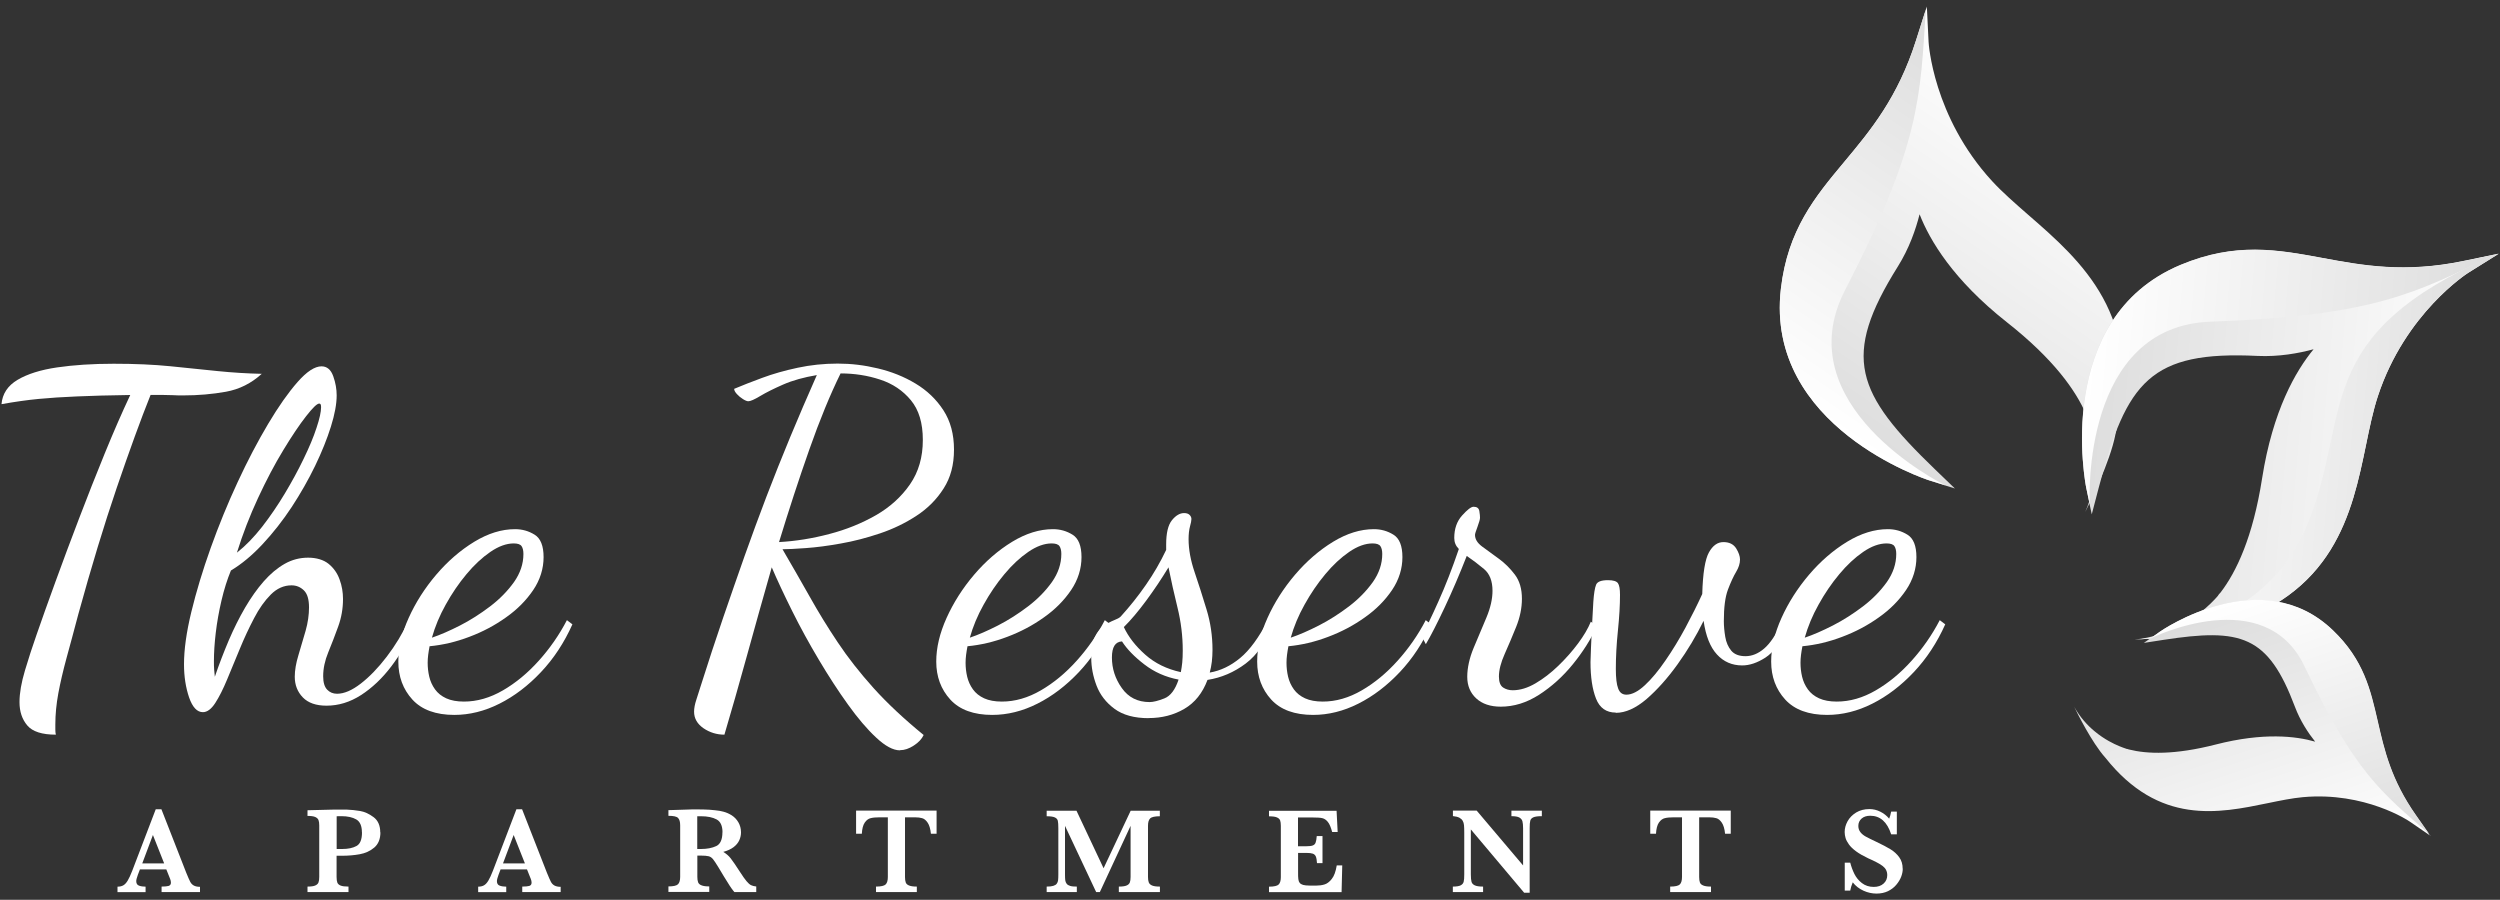 <?xml version="1.0" encoding="UTF-8"?>
<svg id="logos" xmlns="http://www.w3.org/2000/svg" xmlns:xlink="http://www.w3.org/1999/xlink" viewBox="0 0 300 107.98">
  <rect x="0" y="0" width="300" height="107.98" fill="#333333" stroke="none"/>
  <defs>
    <style>
      .cls-1 {
        fill: url(#linear-gradient-7);
      }

      .cls-2 {
        fill: url(#linear-gradient-5);
      }

      .cls-3 {
        fill: url(#linear-gradient-6);
      }

      .cls-4 {
        fill: url(#linear-gradient-4);
      }

      .cls-5 {
        fill: url(#linear-gradient-3);
      }

      .cls-6 {
        fill: url(#linear-gradient-2);
      }

      .cls-7 {
        fill: url(#linear-gradient);
      }

      .cls-8 {
        fill: #fff;
      }
    </style>
    <linearGradient id="linear-gradient" x1="826.68" y1="-536.9" x2="874.63" y2="-536.9" gradientTransform="translate(200.94 1039.93) rotate(-55.61)" gradientUnits="userSpaceOnUse">
      <stop offset="0" stop-color="#ddd"/>
      <stop offset="1" stop-color="#fff"/>
    </linearGradient>
    <linearGradient id="linear-gradient-2" x1="826.68" y1="-544.65" x2="874.26" y2="-544.65" gradientTransform="translate(200.94 1039.93) rotate(-55.61)" gradientUnits="userSpaceOnUse">
      <stop offset="0" stop-color="#fff"/>
      <stop offset="1" stop-color="#ddd"/>
    </linearGradient>
    <linearGradient id="linear-gradient-3" x1="209.63" y1="110.42" x2="257.59" y2="110.42" gradientTransform="translate(50.77 -77.38) rotate(5.07)" xlink:href="#linear-gradient"/>
    <linearGradient id="linear-gradient-4" x1="209.63" y1="102.67" x2="257.22" y2="102.67" gradientTransform="translate(50.77 -77.38) rotate(5.07)" xlink:href="#linear-gradient-2"/>
    <linearGradient id="linear-gradient-5" x1="218.32" y1="110.41" x2="257.59" y2="110.41" gradientTransform="translate(50.77 -77.38) rotate(5.07)" xlink:href="#linear-gradient-2"/>
    <linearGradient id="linear-gradient-6" x1="746.06" y1="608.61" x2="780.36" y2="608.61" gradientTransform="translate(607.4 -826.13) rotate(71.69)" xlink:href="#linear-gradient"/>
    <linearGradient id="linear-gradient-7" x1="746.06" y1="603.07" x2="780.09" y2="603.07" gradientTransform="translate(607.4 -826.13) rotate(71.69)" xlink:href="#linear-gradient-2"/>
  </defs>
  <g>
    <path class="cls-8" d="M6.7,88.16c-1.66,0-2.8-.37-3.42-1.1-.63-.74-.94-1.67-.94-2.81,0-1.07.22-2.34.66-3.81.44-1.47.9-2.89,1.38-4.25.62-1.8,1.38-3.92,2.26-6.34s1.83-4.97,2.84-7.61c1.01-2.65,2.04-5.26,3.09-7.83,1.05-2.57,2.07-4.91,3.06-7.01-2.54.04-4.66.09-6.37.17-1.71.07-3.25.17-4.61.3-1.36.13-2.85.34-4.47.63.11-1.25.75-2.22,1.93-2.92,1.18-.7,2.76-1.2,4.74-1.49,1.99-.29,4.25-.44,6.79-.44s4.81.1,6.81.3c2,.2,3.89.4,5.66.58,1.77.18,3.53.29,5.3.33-1.25,1.14-2.69,1.86-4.3,2.15-1.62.29-3.33.44-5.13.44-.41,0-.83,0-1.27-.03-.44-.02-.88-.03-1.32-.03h-1.32c-1.18,2.94-2.53,6.66-4.06,11.14-1.53,4.49-3.06,9.54-4.61,15.17-.52,1.95-.98,3.7-1.41,5.24-.42,1.54-.75,2.96-.99,4.25-.24,1.29-.36,2.54-.36,3.75v.61c0,.22.02.42.06.61Z"/>
    <path class="cls-8" d="M24.35,85.46c-.7,0-1.25-.59-1.66-1.77-.4-1.18-.61-2.5-.61-3.97,0-1.77.29-3.86.88-6.29.59-2.43,1.36-4.98,2.32-7.67.96-2.68,2.03-5.31,3.23-7.89,1.19-2.57,2.42-4.91,3.67-7.01,1.25-2.1,2.43-3.77,3.53-5.02,1.1-1.25,2.06-1.88,2.87-1.88.66,0,1.13.4,1.41,1.19.28.79.41,1.55.41,2.29,0,1.03-.23,2.28-.69,3.75-.46,1.47-1.09,3.04-1.9,4.72-.81,1.67-1.75,3.32-2.81,4.94-1.07,1.62-2.23,3.1-3.48,4.44-1.25,1.34-2.52,2.4-3.81,3.17-.44,1.07-.82,2.26-1.13,3.59-.31,1.32-.54,2.62-.69,3.89-.15,1.27-.22,2.4-.22,3.39,0,.41,0,.75.03,1.05.02.29.05.57.08.83.51-1.51,1.08-2.97,1.68-4.39.61-1.42,1.26-2.72,1.96-3.92.7-1.19,1.44-2.24,2.23-3.14.79-.9,1.63-1.6,2.51-2.1.88-.5,1.82-.74,2.81-.74s1.85.25,2.46.74c.61.5,1.05,1.12,1.32,1.88.28.75.41,1.54.41,2.34,0,1.14-.19,2.24-.58,3.31-.39,1.07-.78,2.1-1.19,3.09-.41.99-.61,1.95-.61,2.87,0,.74.16,1.27.47,1.6.31.33.71.5,1.19.5.85,0,1.79-.4,2.84-1.21,1.05-.81,2.09-1.88,3.12-3.23,1.03-1.34,1.91-2.8,2.65-4.39l.72.66c-.77,1.8-1.71,3.43-2.81,4.88-1.1,1.45-2.32,2.6-3.64,3.45-1.32.85-2.7,1.27-4.14,1.27-1.25,0-2.2-.33-2.84-.99-.64-.66-.97-1.49-.97-2.48,0-.77.15-1.64.44-2.59.29-.96.58-1.93.86-2.92.28-.99.41-1.93.41-2.81,0-.96-.2-1.64-.61-2.04-.41-.4-.9-.61-1.49-.61-.92,0-1.75.37-2.48,1.1s-1.41,1.68-2.01,2.84c-.61,1.16-1.18,2.38-1.71,3.67-.53,1.29-1.04,2.51-1.52,3.67-.48,1.16-.96,2.11-1.43,2.84-.48.74-.98,1.1-1.49,1.1ZM28.44,66.31c1.03-.81,2.03-1.84,3.01-3.09.97-1.25,1.88-2.58,2.73-4,.85-1.42,1.6-2.8,2.26-4.17.66-1.36,1.18-2.59,1.54-3.7.37-1.1.55-1.93.55-2.48,0-.18-.02-.3-.06-.36-.04-.06-.09-.08-.17-.08-.26,0-.78.51-1.57,1.52-.79,1.01-1.7,2.36-2.73,4.06-1.03,1.69-2.04,3.61-3.03,5.74-.99,2.13-1.84,4.32-2.54,6.57Z"/>
    <path class="cls-8" d="M54.53,85.79c-2.24,0-3.93-.62-5.05-1.85-1.12-1.23-1.68-2.75-1.68-4.55,0-1.66.41-3.4,1.24-5.24.83-1.84,1.93-3.57,3.31-5.19,1.38-1.62,2.9-2.93,4.55-3.94,1.66-1.01,3.29-1.52,4.91-1.52.85,0,1.63.22,2.34.66.72.44,1.08,1.34,1.08,2.7s-.41,2.71-1.24,3.94c-.83,1.23-1.91,2.33-3.26,3.28-1.34.96-2.81,1.74-4.41,2.34-1.6.61-3.19.98-4.77,1.13-.07.37-.13.72-.17,1.05-.04.33-.06.64-.06.94,0,.55.06,1.1.19,1.66.13.55.36,1.06.69,1.52.33.46.78.82,1.35,1.08.57.26,1.28.39,2.12.39,1.58,0,3.14-.45,4.69-1.35s2.98-2.09,4.3-3.56c1.32-1.47,2.45-3.09,3.37-4.86l.66.5c-.99,2.21-2.25,4.12-3.78,5.74-1.53,1.62-3.18,2.88-4.97,3.78-1.78.9-3.6,1.35-5.43,1.35ZM51.83,76.52c.99-.33,2.11-.82,3.37-1.46,1.25-.64,2.45-1.41,3.61-2.29,1.16-.88,2.11-1.86,2.87-2.92.75-1.07,1.13-2.19,1.13-3.37,0-.4-.07-.72-.22-.94-.15-.22-.46-.33-.94-.33-.88,0-1.82.34-2.81,1.02-.99.68-1.95,1.57-2.87,2.68-.92,1.1-1.75,2.32-2.48,3.64-.74,1.32-1.29,2.65-1.66,3.97Z"/>
    <path class="cls-8" d="M107.99,90.04c-.81,0-1.76-.51-2.84-1.52-1.09-1.01-2.22-2.34-3.39-3.97-1.18-1.64-2.34-3.43-3.5-5.38-1.16-1.95-2.23-3.9-3.2-5.85-.97-1.95-1.79-3.7-2.45-5.24-1.03,3.61-2.02,7.14-2.98,10.62-.96,3.48-1.86,6.63-2.7,9.46-.92,0-1.76-.26-2.51-.77-.75-.52-1.13-1.18-1.13-1.99,0-.41.09-.89.28-1.46.18-.57.35-1.09.5-1.57.92-2.91,1.82-5.65,2.7-8.22.88-2.57,1.75-5.06,2.59-7.45.85-2.39,1.72-4.76,2.62-7.12.9-2.35,1.85-4.73,2.84-7.12.99-2.39,2.06-4.87,3.2-7.45-1.54.26-2.89.63-4.03,1.13-1.14.5-2.06.96-2.76,1.38-.7.42-1.18.63-1.43.63-.15,0-.36-.08-.63-.25-.28-.17-.52-.37-.74-.61-.22-.24-.33-.45-.33-.63.96-.4,2.08-.85,3.37-1.32,1.29-.48,2.7-.88,4.25-1.21,1.54-.33,3.14-.5,4.8-.5s3.19.19,4.83.58c1.64.39,3.14.99,4.52,1.82,1.38.83,2.49,1.89,3.34,3.2.85,1.31,1.27,2.88,1.27,4.72s-.41,3.36-1.24,4.66c-.83,1.31-1.91,2.4-3.26,3.28-1.34.88-2.81,1.59-4.39,2.12-1.58.53-3.14.94-4.69,1.21-1.54.28-2.94.46-4.19.55-1.25.09-2.19.14-2.81.14,1.14,1.95,2.22,3.84,3.26,5.68,1.03,1.84,2.15,3.67,3.37,5.49,1.21,1.82,2.65,3.65,4.3,5.49,1.66,1.84,3.66,3.71,6.01,5.63-.22.48-.62.9-1.19,1.27-.57.37-1.11.55-1.63.55ZM93.48,65.05c1.99-.11,4-.43,6.04-.97,2.04-.53,3.91-1.29,5.6-2.26,1.69-.97,3.05-2.21,4.08-3.7,1.03-1.49,1.54-3.26,1.54-5.32s-.48-3.61-1.43-4.77c-.96-1.16-2.19-1.99-3.7-2.48-1.51-.5-3.09-.74-4.74-.74-1.25,2.54-2.5,5.58-3.75,9.13-1.25,3.55-2.46,7.26-3.64,11.12Z"/>
    <path class="cls-8" d="M119.08,85.79c-2.24,0-3.93-.62-5.05-1.85-1.12-1.23-1.68-2.75-1.68-4.55,0-1.66.41-3.4,1.24-5.24.83-1.84,1.93-3.57,3.31-5.19,1.38-1.62,2.9-2.93,4.55-3.94,1.66-1.01,3.29-1.52,4.91-1.52.85,0,1.63.22,2.34.66.72.44,1.08,1.34,1.08,2.7s-.41,2.71-1.24,3.94c-.83,1.23-1.91,2.33-3.26,3.28-1.34.96-2.81,1.74-4.41,2.34-1.6.61-3.19.98-4.77,1.13-.07.37-.13.72-.17,1.05-.04.33-.06.64-.06.94,0,.55.06,1.1.19,1.66.13.55.36,1.06.69,1.52.33.46.78.82,1.35,1.08.57.26,1.28.39,2.12.39,1.58,0,3.14-.45,4.69-1.35s2.98-2.09,4.3-3.56c1.32-1.47,2.45-3.09,3.37-4.86l.66.5c-.99,2.21-2.25,4.12-3.78,5.74-1.53,1.62-3.18,2.88-4.97,3.78-1.78.9-3.6,1.35-5.43,1.35ZM116.38,76.52c.99-.33,2.11-.82,3.37-1.46,1.25-.64,2.45-1.41,3.61-2.29,1.16-.88,2.11-1.86,2.87-2.92.75-1.07,1.13-2.19,1.13-3.37,0-.4-.07-.72-.22-.94-.15-.22-.46-.33-.94-.33-.88,0-1.82.34-2.81,1.02-.99.68-1.95,1.57-2.87,2.68-.92,1.1-1.75,2.32-2.48,3.64-.74,1.32-1.29,2.65-1.66,3.97Z"/>
    <path class="cls-8" d="M137.84,86.18c-1.73,0-3.1-.38-4.11-1.13-1.01-.75-1.73-1.68-2.15-2.79-.42-1.1-.63-2.21-.63-3.31s.15-1.95.44-2.54c.29-.59.65-1.03,1.08-1.32.42-.29.83-.51,1.21-.66.39-.15.65-.29.8-.44,1.1-1.21,2.11-2.48,3.03-3.81.92-1.32,1.73-2.72,2.43-4.19v-.66c0-1.36.23-2.33.69-2.9.46-.57.95-.86,1.46-.86.29,0,.51.07.66.22.15.15.22.31.22.5s-.06.48-.17.88c-.11.41-.17.92-.17,1.54,0,1.21.24,2.53.72,3.94.48,1.42.96,2.91,1.43,4.47.48,1.56.72,3.19.72,4.88,0,.48-.03.95-.08,1.41-.06.46-.14.89-.25,1.3,1.29-.22,2.5-.8,3.64-1.74,1.14-.94,2.24-2.44,3.31-4.5l.5.55c-.7,2.02-1.75,3.56-3.14,4.61-1.4,1.05-2.92,1.7-4.58,1.96-.59,1.58-1.52,2.74-2.79,3.48-1.27.74-2.69,1.1-4.28,1.1ZM137.95,84.25c.44,0,1.03-.15,1.77-.44.74-.29,1.31-1.05,1.71-2.26-1.54-.29-2.92-.9-4.11-1.82-1.2-.92-2.09-1.84-2.68-2.76-.81.04-1.21.68-1.21,1.93,0,1.32.39,2.55,1.19,3.67.79,1.12,1.9,1.68,3.34,1.68ZM141.7,80.66c.07-.37.13-.75.17-1.16.04-.4.06-.88.06-1.43,0-1.73-.21-3.45-.63-5.16-.42-1.71-.78-3.32-1.08-4.83-.85,1.4-1.74,2.73-2.68,4-.94,1.27-1.83,2.33-2.68,3.17.55,1.18,1.41,2.28,2.57,3.31,1.16,1.03,2.58,1.73,4.28,2.1Z"/>
    <path class="cls-8" d="M157.59,85.79c-2.24,0-3.93-.62-5.05-1.85-1.12-1.23-1.68-2.75-1.68-4.55,0-1.66.41-3.4,1.24-5.24.83-1.84,1.93-3.57,3.31-5.19,1.38-1.62,2.9-2.93,4.55-3.94,1.66-1.01,3.29-1.52,4.91-1.52.85,0,1.63.22,2.34.66.72.44,1.08,1.34,1.08,2.7s-.41,2.71-1.24,3.94c-.83,1.23-1.91,2.33-3.26,3.28-1.34.96-2.81,1.74-4.41,2.34-1.6.61-3.19.98-4.77,1.13-.07.37-.13.72-.17,1.05-.04.33-.06.64-.06.94,0,.55.06,1.1.19,1.66.13.55.36,1.06.69,1.52.33.46.78.82,1.35,1.08.57.26,1.28.39,2.12.39,1.58,0,3.14-.45,4.69-1.35s2.98-2.09,4.3-3.56c1.32-1.47,2.45-3.09,3.37-4.86l.66.5c-.99,2.21-2.25,4.12-3.78,5.74-1.53,1.62-3.18,2.88-4.97,3.78-1.78.9-3.6,1.35-5.43,1.35ZM154.89,76.52c.99-.33,2.11-.82,3.37-1.46,1.25-.64,2.45-1.41,3.61-2.29,1.16-.88,2.11-1.86,2.87-2.92.75-1.07,1.13-2.19,1.13-3.37,0-.4-.07-.72-.22-.94-.15-.22-.46-.33-.94-.33-.88,0-1.82.34-2.81,1.02-.99.68-1.95,1.57-2.87,2.68-.92,1.1-1.75,2.32-2.48,3.64-.74,1.32-1.29,2.65-1.66,3.97Z"/>
    <path class="cls-8" d="M180.1,84.8c-1.25,0-2.23-.33-2.95-.99s-1.08-1.53-1.08-2.59.26-2.26.77-3.48c.51-1.21,1.02-2.42,1.52-3.61.5-1.19.74-2.27.74-3.23,0-1.18-.34-2.05-1.02-2.62-.68-.57-1.37-1.09-2.07-1.57-.85,2.17-1.73,4.23-2.65,6.18-.92,1.95-1.67,3.42-2.26,4.41l-.5-.94c.51-.96,1.19-2.35,2.01-4.19.83-1.84,1.65-3.94,2.45-6.29-.37-.37-.55-.81-.55-1.32,0-1.1.31-2,.94-2.7.63-.7,1.08-1.05,1.38-1.05.4,0,.63.17.69.52.06.35.08.62.08.8s-.1.54-.3,1.08c-.2.53-.3.85-.3.97,0,.52.28.98.86,1.41.57.42,1.22.9,1.96,1.43.74.53,1.39,1.18,1.96,1.93.57.75.85,1.72.85,2.9,0,1.1-.23,2.23-.69,3.37-.46,1.14-.92,2.23-1.38,3.26-.46,1.03-.69,1.93-.69,2.7,0,.66.17,1.1.5,1.32.33.22.72.33,1.16.33.88,0,1.79-.28,2.73-.83.94-.55,1.85-1.25,2.73-2.1.88-.85,1.67-1.74,2.37-2.68.7-.94,1.21-1.81,1.54-2.62l.72.55c-.7,1.54-1.66,3.06-2.87,4.55s-2.57,2.71-4.06,3.67-3.03,1.43-4.61,1.43Z"/>
    <path class="cls-8" d="M193.89,85.51c-1.14,0-1.93-.56-2.37-1.68-.44-1.12-.66-2.58-.66-4.39,0-.07.02-.65.06-1.74.04-1.08.13-2.91.28-5.49.07-.99.18-1.67.33-2.04.15-.37.62-.55,1.43-.55.62,0,1.02.12,1.19.36.17.24.25.71.25,1.41,0,1.21-.08,2.64-.25,4.28-.17,1.64-.25,3.17-.25,4.61,0,1.07.09,1.85.28,2.34.18.5.51.74.99.74.66,0,1.4-.38,2.21-1.13.81-.75,1.64-1.75,2.48-2.98.85-1.23,1.65-2.55,2.4-3.94.75-1.4,1.42-2.74,2.01-4.03.07-2.5.34-4.17.8-4.99.46-.83,1.04-1.24,1.74-1.24s1.2.25,1.52.74c.31.5.47.95.47,1.35,0,.48-.16.98-.47,1.49-.31.52-.63,1.21-.97,2.1s-.5,2.15-.5,3.81c0,.59.06,1.21.17,1.88.11.66.35,1.21.72,1.66.37.44.94.66,1.71.66s1.52-.3,2.23-.91c.72-.61,1.43-1.66,2.12-3.17l.72.55c-.81,1.84-1.7,3.07-2.68,3.7-.98.63-1.9.94-2.79.94-1.21,0-2.23-.44-3.03-1.32-.81-.88-1.34-2.22-1.6-4.03-.88,1.8-1.92,3.54-3.12,5.21-1.2,1.67-2.44,3.06-3.72,4.17-1.29,1.1-2.52,1.66-3.7,1.66Z"/>
    <path class="cls-8" d="M219.27,85.79c-2.24,0-3.93-.62-5.05-1.85-1.12-1.23-1.68-2.75-1.68-4.55,0-1.66.41-3.4,1.24-5.24.83-1.84,1.93-3.57,3.31-5.19,1.38-1.62,2.9-2.93,4.55-3.94,1.66-1.01,3.29-1.52,4.91-1.52.85,0,1.63.22,2.34.66.72.44,1.08,1.34,1.08,2.7s-.41,2.71-1.24,3.94c-.83,1.23-1.91,2.33-3.26,3.28-1.34.96-2.81,1.74-4.41,2.34-1.6.61-3.19.98-4.77,1.13-.07.37-.13.72-.17,1.05-.04.33-.06.64-.06.94,0,.55.06,1.1.19,1.66.13.55.36,1.06.69,1.52.33.46.78.82,1.35,1.08.57.26,1.28.39,2.12.39,1.58,0,3.14-.45,4.69-1.35s2.98-2.09,4.3-3.56c1.32-1.47,2.45-3.09,3.37-4.86l.66.5c-.99,2.21-2.25,4.12-3.78,5.74-1.53,1.62-3.18,2.88-4.97,3.78-1.78.9-3.6,1.35-5.43,1.35ZM216.57,76.52c.99-.33,2.11-.82,3.37-1.46,1.25-.64,2.45-1.41,3.61-2.29,1.16-.88,2.11-1.86,2.87-2.92.75-1.07,1.13-2.19,1.13-3.37,0-.4-.07-.72-.22-.94-.15-.22-.46-.33-.94-.33-.88,0-1.82.34-2.81,1.02-.99.68-1.95,1.57-2.87,2.68-.92,1.1-1.75,2.32-2.48,3.64-.74,1.32-1.29,2.65-1.66,3.97Z"/>
  </g>
  <g>
    <path class="cls-7" d="M231.22.75l.21,4.27c0,.09.51,8.96,7.61,16.7,1.24,1.35,2.76,2.67,4.36,4.07,6.32,5.49,14.03,12.21,10.45,26.3,0,.01,0,.03,0,.04-.64,3.33-3.1,8.27-3.58,9.22-.03.05-.04.08-.04.08.8-1.84,1.14-3.63,1.2-5.24.05-1.07-.02-2.05-.15-2.92-.19-1.41-.54-2.49-.75-3.07,0,.02.01.03.02.05-.01-.04-.03-.08-.05-.11,0,.02.02.04.02.07-.08-.15-.14-.3-.18-.44,0-.01,0-.02,0-.02-1.23-2.88-3.9-6.66-9.5-11.07-6.48-5.11-9.28-9.86-10.49-12.97-.46,1.83-1.25,4.1-2.6,6.26-6.81,10.87-5.07,15.18,4.48,24.38l2.36,2.27-1.09-.34s0,0-.02-.01l-2-.63c-.2-.06-19.68-6.4-17.77-22.96.83-7.11,4.11-11.05,7.58-15.21,3.18-3.81,6.46-7.74,8.64-14.62l1.18-3.71.12-.37Z"/>
    <path class="cls-6" d="M231.1,1.12c-.67,10.53-.63,16.15-9.7,33.71-7.07,13.7,11.34,23.1,12.07,23.42l-2-.63c-.2-.06-19.68-6.4-17.77-22.96.83-7.11,4.11-11.05,7.58-15.21,3.18-3.81,6.46-7.74,8.64-14.62l1.18-3.71Z"/>
    <path class="cls-5" d="M299.81,30.47l-3.63,2.27c-.08.05-7.56,4.83-10.84,14.81-.57,1.74-.98,3.71-1.41,5.8-1.69,8.2-3.78,18.21-17.81,21.99-.01,0-.03,0-.04.01-3.21,1.07-8.73,1.35-9.79,1.39-.06,0-.09,0-.09,0,1.99-.2,3.72-.79,5.15-1.52.95-.48,1.78-1.03,2.48-1.56,1.14-.86,1.91-1.69,2.31-2.15-.01.01-.02.03-.03.04.03-.03.05-.06.08-.1-.02.01-.03.03-.05.05.09-.14.19-.27.3-.37,0,0,.01-.01.01-.01,1.91-2.48,3.9-6.66,5-13.71,1.28-8.16,4.05-12.92,6.18-15.5-1.82.49-4.19.92-6.73.8-12.81-.62-15.72,3.02-19.06,15.84l-.83,3.17-.24-1.12s0-.01,0-.03l-.43-2.06c-.04-.2-4.06-20.29,11.32-26.73,6.6-2.76,11.64-1.83,16.98-.84,4.87.91,9.91,1.84,16.98.37l3.81-.79.38-.08Z"/>
    <path class="cls-4" d="M299.43,30.55c-9.51,4.57-14.39,7.36-34.14,8.05-15.41.54-14.59,21.2-14.51,21.99l-.43-2.06c-.04-.2-4.06-20.29,11.32-26.73,6.6-2.76,11.64-1.83,16.98-.84,4.87.91,9.91,1.84,16.98.37l3.81-.79Z"/>
    <path class="cls-2" d="M299.81,30.47l-3.63,2.27c-.08.05-7.56,4.83-10.84,14.81-.57,1.74-.98,3.71-1.41,5.8-1.69,8.2-3.78,18.21-17.81,21.99-.01,0-.03,0-.04.01-3.21,1.07-8.73,1.35-9.79,1.39,1.23-.07,15.42-1.14,20.61-13.83,5.42-13.27.13-22.64,22.53-32.36l.38-.08Z"/>
    <path class="cls-3" d="M291.66,100.3l-2.52-1.73c-.05-.04-5.32-3.59-12.8-2.91-1.3.12-2.71.41-4.21.72-5.86,1.21-13.03,2.69-19.49-5.46,0,0-.01-.02-.02-.02-1.61-1.81-3.36-5.35-3.69-6.03-.02-.04-.03-.06-.03-.06.7,1.25,1.57,2.22,2.46,2.95.59.49,1.18.88,1.72,1.18.89.5,1.65.77,2.07.91-.01,0-.03,0-.04,0,.03.01.06.02.08.02-.01,0-.03,0-.05-.02.12.02.23.05.33.09,0,0,.01,0,.01,0,2.17.55,5.48.67,10.42-.6,5.72-1.47,9.63-1,11.92-.34-.84-1.05-1.79-2.49-2.43-4.19-3.23-8.58-6.44-9.46-15.81-8.02l-2.32.36.67-.47s0,0,.02,0l1.23-.87c.12-.09,12.17-8.42,20.76-.15,3.69,3.55,4.5,7.13,5.37,10.91.79,3.46,1.61,7.03,4.57,11.25l1.6,2.28.16.23Z"/>
    <path class="cls-1" d="M291.5,100.07c-5.7-4.95-8.91-7.36-14.97-20.13-4.73-9.96-18.06-3.56-18.55-3.28l1.23-.87c.12-.09,12.17-8.42,20.76-.15,3.69,3.55,4.5,7.13,5.37,10.91.79,3.46,1.61,7.03,4.57,11.25l1.6,2.28Z"/>
  </g>
  <g>
    <path class="cls-8" d="M24,107.05h-4.61v-.66c.39,0,.67-.03.85-.08.18-.06.27-.19.27-.39,0-.14-.03-.29-.09-.44l-.46-1.15h-3.17l-.24.63c-.13.36-.2.61-.2.77,0,.29.11.47.34.55.22.08.48.12.78.12v.66h-3.37v-.66c.27,0,.5-.05.68-.15.19-.1.37-.29.54-.57.17-.28.35-.68.55-1.19l2.82-7.38h.68l2.98,7.62c.22.54.38.9.48,1.09.1.19.24.34.42.44.18.1.43.16.75.16v.66ZM19.7,103.61l-1.35-3.41-1.28,3.41h2.63Z"/>
    <path class="cls-8" d="M45.65,99.88c0,.8-.25,1.41-.74,1.83-.5.42-1.08.68-1.75.8-.67.12-1.38.18-2.12.18h-.65v2.55c0,.29.03.51.09.67s.2.28.4.36.52.12.94.12v.66h-4.92v-.66c.42,0,.73-.04.93-.13.2-.09.33-.21.39-.37.06-.16.09-.38.09-.66v-6.17c0-.28-.03-.5-.09-.65-.06-.16-.19-.28-.39-.37-.2-.09-.51-.13-.93-.13v-.68l2.79-.07c.14,0,.3,0,.47-.01.17,0,.31,0,.41,0,.1,0,.25,0,.45,0,.25,0,.43,0,.55,0,.57.02,1.12.08,1.65.17.53.09,1.06.33,1.6.73.54.4.81,1.01.81,1.84ZM43.43,99.89c0-.78-.23-1.3-.68-1.56-.45-.26-1.05-.39-1.79-.39-.13,0-.32,0-.56.01v3.93h.66c.71,0,1.28-.12,1.72-.36.44-.24.66-.78.66-1.63Z"/>
    <path class="cls-8" d="M67.28,107.05h-4.61v-.66c.39,0,.67-.03.85-.08.18-.06.27-.19.27-.39,0-.14-.03-.29-.09-.44l-.46-1.15h-3.17l-.24.63c-.13.36-.2.61-.2.77,0,.29.11.47.34.55.22.08.48.12.78.12v.66h-3.37v-.66c.27,0,.5-.05.68-.15.19-.1.37-.29.54-.57.17-.28.35-.68.55-1.19l2.82-7.38h.68l2.98,7.62c.22.54.38.9.48,1.09.1.19.24.34.42.44.18.1.43.16.75.16v.66ZM62.99,103.61l-1.35-3.41-1.28,3.41h2.63Z"/>
    <path class="cls-8" d="M90.75,107.05h-2.62c-.1-.11-.22-.26-.36-.46-.14-.2-.3-.44-.46-.71-.17-.27-.31-.5-.42-.67l-.66-1.1c-.3-.49-.52-.83-.67-1.01-.15-.18-.32-.3-.52-.35s-.53-.08-.99-.08h-.37v2.55c0,.27.03.49.09.65.06.16.19.29.41.37.21.09.52.13.93.13v.66h-4.9v-.66c.6,0,.98-.09,1.15-.26.17-.17.26-.47.26-.89v-6.17c0-.42-.08-.71-.25-.89-.17-.18-.55-.26-1.16-.26v-.68l2.26-.07c.17,0,.37-.02.6-.02.22,0,.43,0,.62,0,.15,0,.4,0,.74.01.49.01.94.04,1.36.09.42.04.76.1,1,.17.36.09.7.24,1.03.45.32.21.59.49.79.84.2.35.31.75.31,1.2,0,.33-.07.64-.21.95-.14.31-.37.58-.68.82-.32.24-.73.43-1.24.57.35.21.65.46.89.77s.63.87,1.15,1.68c.3.47.55.82.75,1.06.2.24.38.4.54.48.17.08.38.14.63.16v.66ZM86.7,99.88c0-.78-.24-1.3-.71-1.55-.47-.25-1.09-.38-1.86-.38-.11,0-.19,0-.25,0-.06,0-.13,0-.21,0v3.93h.45c.73,0,1.34-.12,1.83-.35s.74-.79.74-1.65Z"/>
    <path class="cls-8" d="M112.4,100.05h-.69c-.06-.61-.2-1.05-.4-1.34-.2-.29-.42-.47-.66-.53-.24-.07-.51-.1-.81-.1h-1.24v7.16c0,.28.03.5.09.66s.19.28.4.36c.21.09.52.13.93.13v.66h-4.9v-.66c.6,0,.99-.09,1.16-.26.17-.17.26-.47.26-.89v-7.16h-1.04c-.41,0-.75.03-1.02.1-.27.06-.51.24-.71.53-.2.29-.32.74-.35,1.34h-.69v-2.78h9.66v2.78Z"/>
    <path class="cls-8" d="M139.16,107.05h-4.9v-.66c.42,0,.73-.04.93-.13.2-.08.33-.21.39-.37s.09-.38.09-.66v-6.13l-3.69,7.95h-.44l-3.74-7.95v5.82c0,.31.01.54.03.71.02.16.08.3.17.42.09.12.23.2.42.26.19.06.46.08.8.08v.66h-3.62v-.66c.35,0,.61-.03.8-.09.19-.06.33-.14.41-.26.09-.12.14-.25.16-.41.02-.16.03-.4.03-.7v-5.54c0-.41-.02-.71-.06-.89-.04-.18-.16-.32-.36-.41-.19-.09-.52-.14-.98-.14v-.66h3.58l3.25,6.9,3.25-6.9h3.5v.66c-.6,0-.99.09-1.16.26-.18.18-.26.47-.26.89v6.14c0,.26.03.48.09.64.06.16.19.29.4.38.21.09.52.13.94.13v.66Z"/>
    <path class="cls-8" d="M161.07,103.84l-.08,3.22h-8.71v-.66c.6,0,.99-.09,1.16-.26.17-.17.26-.47.26-.89v-6.14c0-.28-.03-.5-.08-.65-.06-.16-.18-.28-.39-.37-.2-.09-.52-.13-.95-.13v-.66h8.11l.13,2.54h-.66c-.15-.56-.32-.97-.52-1.21-.19-.24-.41-.39-.66-.45-.24-.06-.61-.08-1.09-.08h-1.83v3.45h1c.34,0,.6-.03.76-.09.17-.06.29-.17.35-.34.07-.17.11-.43.14-.79h.69v3.25h-.66c-.02-.36-.07-.63-.14-.8s-.2-.28-.36-.34c-.17-.06-.42-.09-.76-.09h-1.01v2.3c0,.38,0,.67.03.84.02.18.07.33.16.44.08.12.22.2.41.26.19.05.46.08.81.08h.79c.33,0,.65-.04.95-.13.3-.08.6-.3.88-.65.29-.35.49-.9.61-1.64h.68Z"/>
    <path class="cls-8" d="M185,97.94c-.47,0-.8.05-1,.14-.2.09-.33.23-.37.41-.05.18-.07.48-.07.89v7.75h-.66l-6.4-7.6v5.39c0,.41.03.71.08.89.05.19.18.33.39.43s.54.15,1,.15v.66h-3.63v-.66c.43,0,.75-.05.94-.15s.31-.24.36-.43c.05-.18.07-.48.07-.89v-4.99c0-.4-.01-.71-.03-.91-.02-.2-.07-.38-.16-.53s-.22-.27-.4-.37c-.18-.09-.44-.16-.77-.19v-.66h2.85l5.57,6.58v-4.46c0-.37-.03-.65-.08-.84s-.18-.34-.37-.45c-.2-.11-.52-.16-.95-.16v-.66h3.65v.66Z"/>
    <path class="cls-8" d="M207.7,100.05h-.69c-.06-.61-.2-1.05-.4-1.34-.2-.29-.42-.47-.66-.53-.24-.07-.51-.1-.81-.1h-1.24v7.16c0,.28.03.5.09.66s.19.28.4.36c.21.09.52.13.93.13v.66h-4.9v-.66c.6,0,.99-.09,1.16-.26.17-.17.26-.47.26-.89v-7.16h-1.04c-.41,0-.75.03-1.02.1-.27.06-.51.24-.71.53-.2.29-.32.74-.35,1.34h-.69v-2.78h9.66v2.78Z"/>
    <path class="cls-8" d="M228.33,104.25c0,.3-.06.62-.19.96s-.33.66-.59.97c-.26.31-.59.56-.99.76-.4.19-.86.29-1.38.29s-1.04-.11-1.55-.34-.95-.56-1.3-1.01c-.15.36-.25.68-.3.99h-.66v-3.35h.66c.12.48.29.93.5,1.36.21.42.51.79.9,1.09s.86.46,1.42.46c.49,0,.88-.13,1.18-.4.3-.27.44-.61.44-1.02,0-.23-.05-.43-.14-.61s-.22-.33-.4-.47c-.17-.14-.41-.28-.71-.44-.3-.16-.64-.32-1.03-.49-.59-.28-1.08-.56-1.46-.84-.38-.28-.67-.56-.86-.83-.19-.27-.33-.52-.4-.76-.07-.24-.11-.48-.11-.73,0-.44.12-.87.35-1.29.24-.43.58-.77,1.03-1.05.45-.27.98-.41,1.58-.41.46,0,.89.1,1.31.31.41.2.77.48,1.07.84.09-.2.17-.49.24-.85h.68v2.73h-.68c-.48-1.49-1.32-2.23-2.51-2.23-.43,0-.78.11-1.04.34-.26.23-.39.52-.39.88,0,.28.08.53.24.74s.38.39.65.54c.27.15.7.36,1.29.64.72.34,1.28.64,1.69.89.41.25.75.56,1.03.94.28.38.42.84.42,1.38Z"/>
  </g>
</svg>
